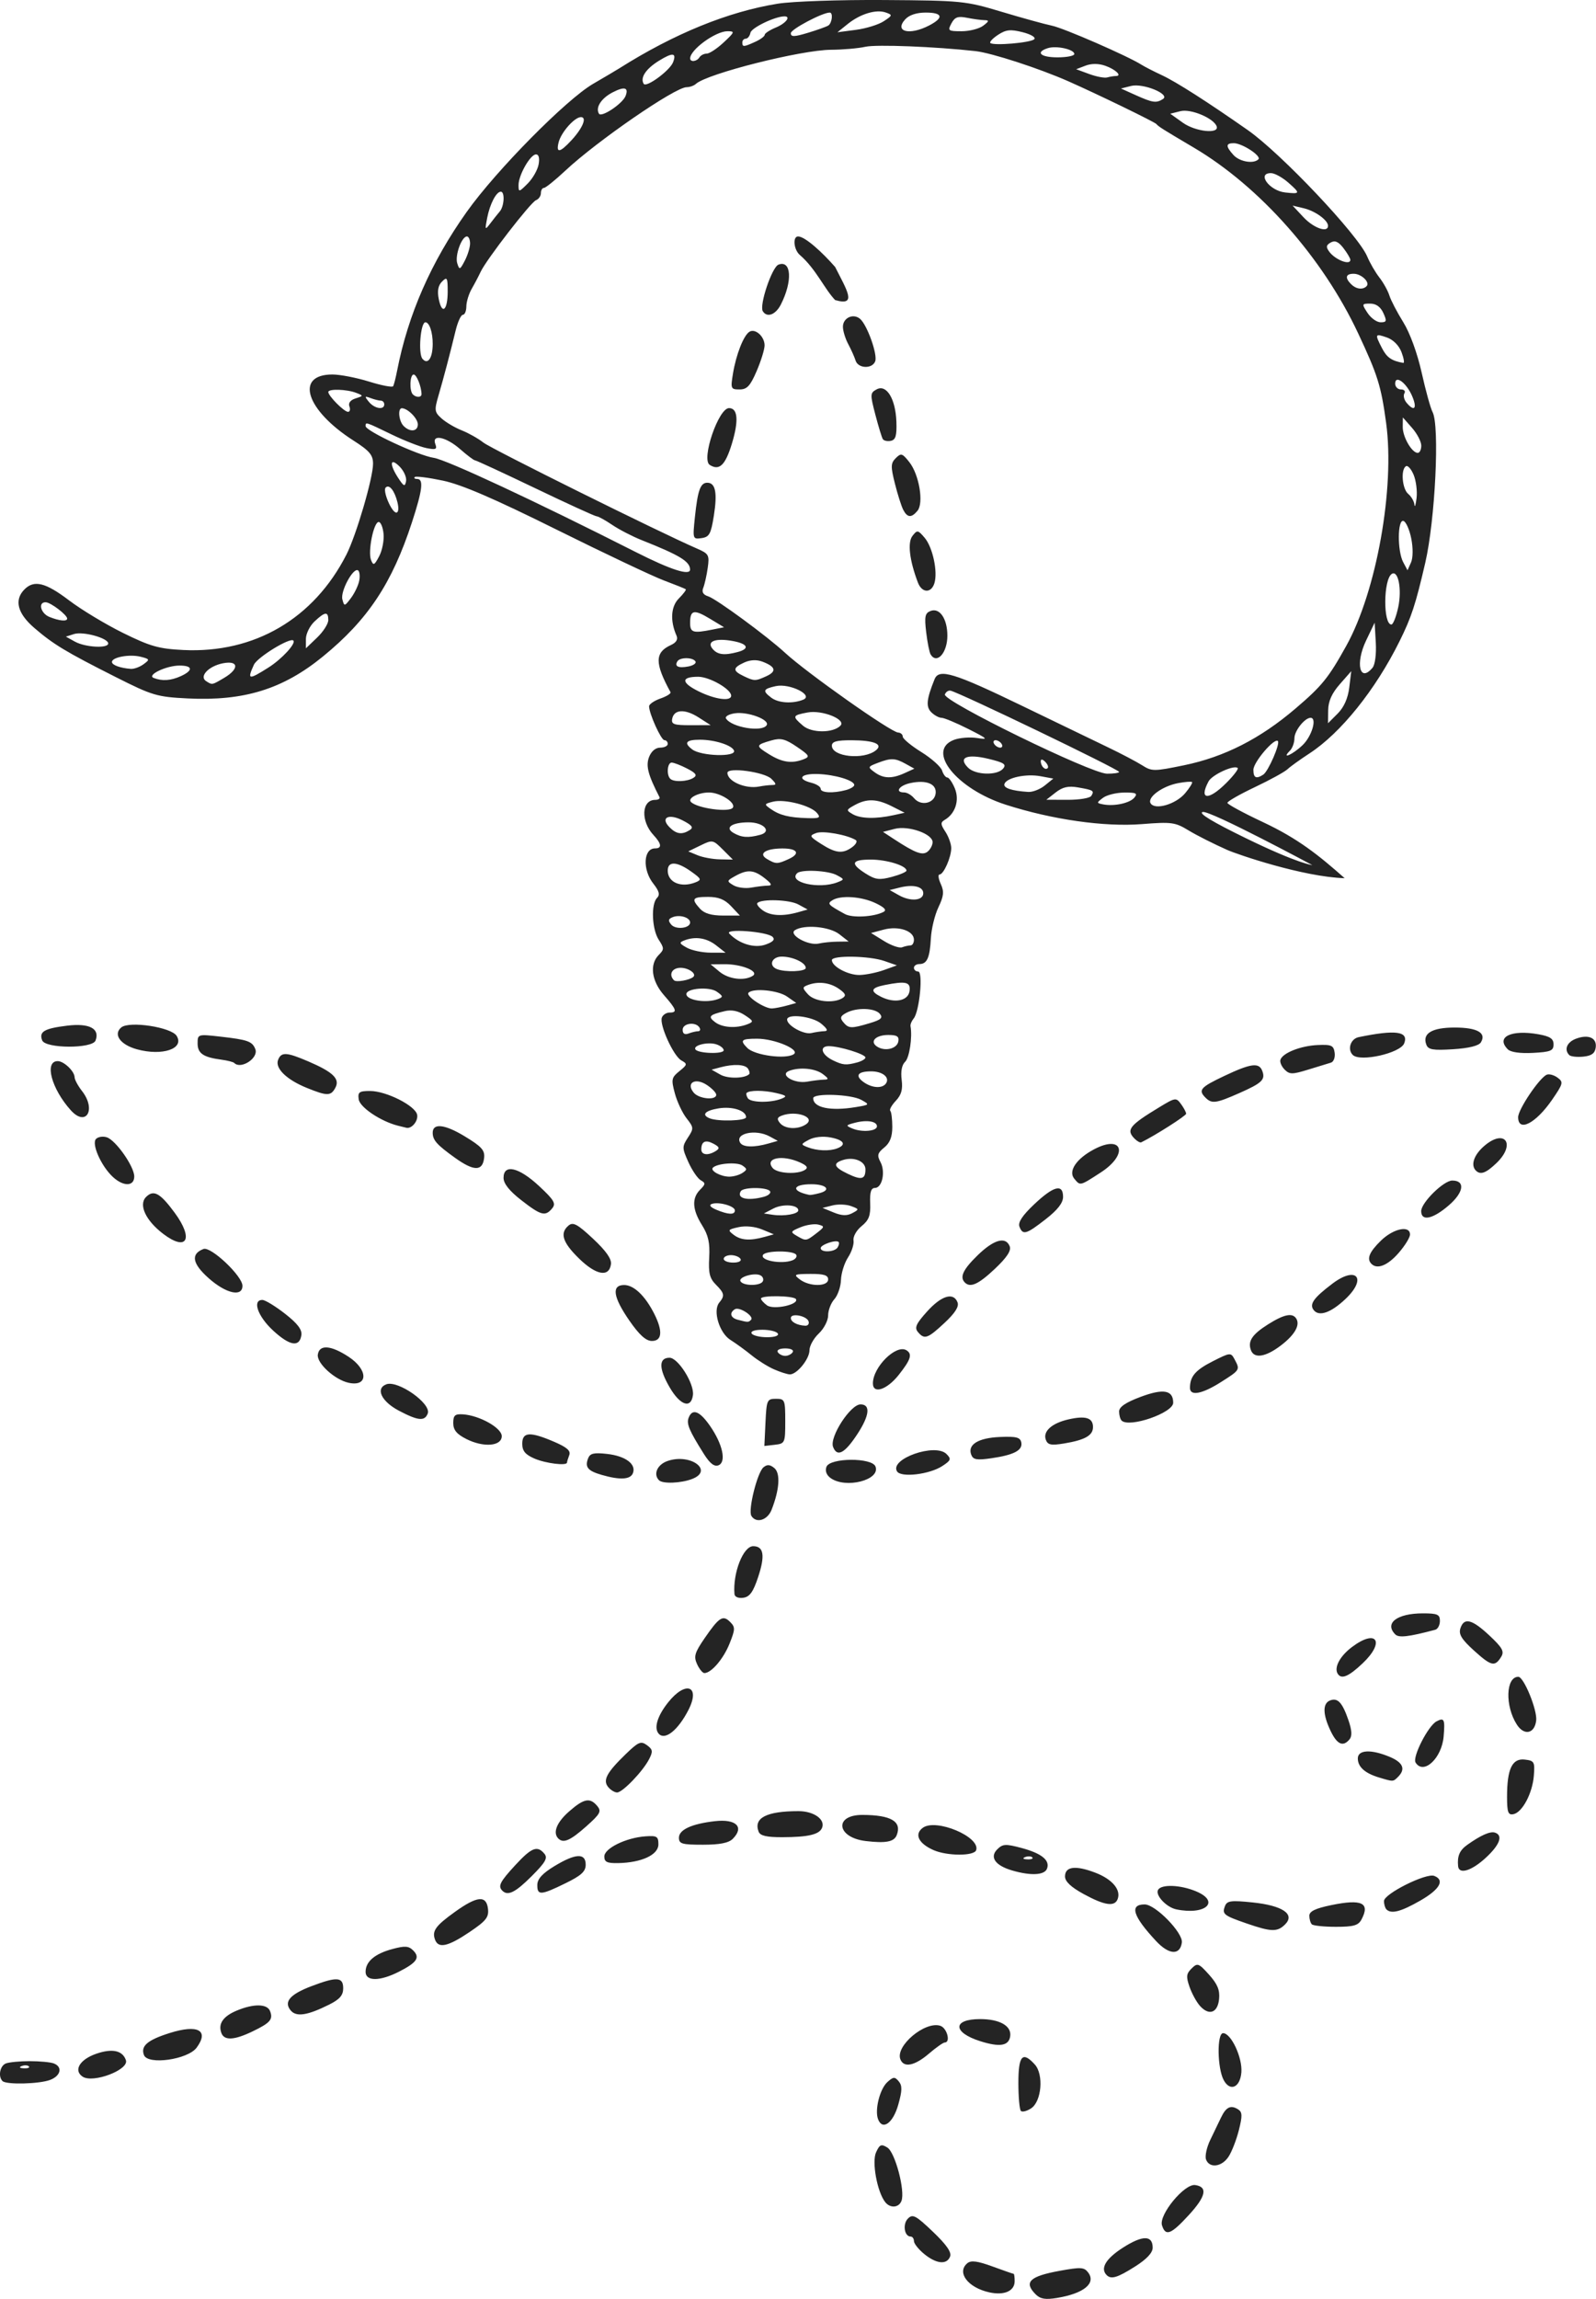 <?xml version="1.0" encoding="UTF-8"?>
<svg width="120.75mm" height="173.87mm" version="1.1" viewBox="0 0 427.85 616.07" xmlns="http://www.w3.org/2000/svg">
<g transform="translate(-220.25 -224.36)">
<path d="m497.89 839.22c-3.251-3.251-1.659-4.826 6.364-6.293 5.769-1.055 6.639-1.002 7.733 0.473 2.131 2.873-1.225 5.596-8.347 6.775-3.141 0.52-4.501 0.294-5.75-0.955zm-12.427-0.535c-5.751-1.263-8.838-5.362-5.884-7.814 0.983-0.815 2.725-0.588 6.736 0.878 2.976 1.088 5.529 1.978 5.675 1.978 0.145 0 0.264 0.884 0.264 1.965 0 2.643-2.788 3.872-6.791 2.994zm31.458-4.625c-1.786-1.786-0.243-4.397 4.336-7.335 5.29-3.395 7.997-3.397 7.997-8e-3 0 1.357-1.593 3.063-4.696 5.031-4.752 3.014-6.428 3.521-7.638 2.311zm-48.917-5.657c-1.512-1.238-2.75-2.797-2.75-3.464 0-0.667-0.402-1.212-0.893-1.212-1.686 0-2.185-3.351-0.717-4.819 1.284-1.284 2.103-0.853 6.7 3.532 3.647 3.479 5.045 5.495 4.605 6.641-0.872 2.273-3.674 2-6.944-0.678zm63.75-7.676c-0.897-2.825 6.016-11.213 8.9-10.799 3.434 0.493 2.892 3.032-1.718 8.049-4.792 5.215-6.226 5.764-7.182 2.75zm-74.222-6.25c-2.141-2.766-3.6-10.748-2.433-13.309 0.97-2.129 1.396-2.308 3.043-1.28 2.082 1.3 4.801 11.603 3.77 14.288-0.716 1.866-3.044 2.026-4.38 0.3zm86.034-11.381c-0.344-0.897 0.161-3.259 1.122-5.25 0.961-1.991 2.269-4.708 2.907-6.039 1.344-2.806 2.599-3.402 4.554-2.166 1.15 0.727 1.187 1.705 0.212 5.577-0.65 2.582-1.892 5.778-2.759 7.102-1.807 2.758-5.112 3.183-6.036 0.777zm-87.924-10.803c-0.949-2.474 0.463-8.12 2.489-9.954 1.606-1.454 1.99-1.478 3.055-0.195 0.96 1.157 0.931 2.483-0.138 6.268-1.392 4.929-4.224 6.963-5.406 3.882zm38.286-2.226c-0.37-0.37-0.673-3.748-0.673-7.507 0-7.349 1.104-8.585 4.407-4.936 2.425 2.679 1.821 9.892-0.984 11.744-1.142 0.754-2.38 1.068-2.75 0.698zm54.362-8.273c-1.721-3.216-1.836-12.567-0.155-12.567 2.15 0 5.212 6.56 4.898 10.492-0.327 4.086-3.034 5.27-4.743 2.075zm-327.37 0.266c-1.236-1.236-0.679-4.115 0.915-4.726 0.87-0.334 3.758-0.607 6.418-0.607s5.548 0.273 6.418 0.607c2.418 0.928 1.884 3.328-0.983 4.418-2.908 1.106-11.757 1.319-12.768 0.309zm7.062-3.938c-0.332-0.332-1.195-0.368-1.917-0.079-0.798 0.319-0.561 0.556 0.604 0.604 1.054 0.043 1.645-0.193 1.312-0.525zm14.422 2.761c-2.524-1.679-0.793-4.601 3.636-6.136 4.309-1.493 7.091-0.887 7.965 1.736 0.856 2.569-8.83 6.243-11.601 4.4zm219.21-4.665c-1.372-3.574 6.606-10.273 10.691-8.976 1.816 0.576 2.861 4.481 1.2 4.487-0.412 1e-3 -2.325 1.35-4.25 2.998-3.826 3.274-6.739 3.843-7.641 1.492zm-202.77-1.119c-0.935-2.436 0.941-4.04 6.929-5.923 7.532-2.369 10.586-0.71 7.205 3.913-2.35 3.214-13.085 4.74-14.133 2.009zm224.2-3.719c-7.451-2.354-7.478-5.927-0.044-5.927 5.249 0 8.457 1.826 8.063 4.59-0.369 2.591-2.777 2.993-8.019 1.337zm-203.43-2.155c-0.954-2.485 0.417-4.51 4.092-6.045 4.554-1.903 8.181-1.848 8.942 0.135 0.854 2.226 0.073 3.136-4.648 5.417-4.918 2.376-7.604 2.534-8.387 0.493zm18.561-6.093c-1.919-2.312-0.202-4.311 5.597-6.513 6.796-2.581 8.481-2.465 8.481 0.586 0 1.865-0.93 2.946-3.75 4.358-5.831 2.921-8.828 3.376-10.328 1.569zm243.78-1.184c-0.922-1.019-2.189-3.324-2.816-5.123-0.959-2.75-0.872-3.536 0.548-4.935 1.577-1.554 1.885-1.444 4.685 1.666 2.249 2.499 2.921 4.119 2.69 6.492-0.362 3.727-2.675 4.587-5.106 1.9zm-223.7-9.151c0-2.752 2.462-4.849 7.184-6.121 3.346-0.901 4.364-0.832 5.573 0.378 1.906 1.906 1.023 3.233-3.785 5.686-5.12 2.612-8.972 2.636-8.972 0.057zm211.92-8.25c-6.239-6.688-7.218-9.822-3.066-9.822 2.899 0 10.338 7.633 9.968 10.228-0.494 3.467-3.451 3.293-6.902-0.406zm-193.28-0.322c-0.906-2.361 0.076-3.748 5.307-7.5 5.971-4.282 8.438-4.51 8.865-0.817 0.262 2.265-0.515 3.239-4.987 6.25-5.719 3.851-8.279 4.428-9.185 2.067zm217.59-4.386c-6.228-2.151-6.676-2.511-5.841-4.686 0.544-1.417 1.615-1.557 7.373-0.963 8.046 0.83 11.484 3.146 8.741 5.888-2.07 2.07-3.698 2.033-10.274-0.239zm17.436 0.219c-0.367-0.367-0.667-1.402-0.667-2.3 0-1.188 1.603-1.964 5.88-2.848 8.213-1.696 10.485-0.606 8.084 3.88-0.841 1.571-2.124 1.934-6.833 1.934-3.189 0-6.098-0.3-6.465-0.667zm-36.312-4.003c-2.698-0.556-5.765-3.857-4.893-5.267 0.94-1.52 6.008-1.312 10.148 0.418 6.605 2.76 2.591 6.464-5.255 4.849zm56.312 3e-3c-0.367-0.367-0.661-1.379-0.654-2.25 0.016-1.933 11.288-7.566 13.466-6.729 2.905 1.115 1.491 3.623-3.73 6.617-5.196 2.98-7.791 3.655-9.083 2.363zm-81.167-4.11c-3.4-1.857-5-3.365-5-4.713 0-2.695 2.807-3.046 8.12-1.017 4.532 1.731 6.947 4.588 5.988 7.085-0.808 2.105-3.508 1.703-9.108-1.355zm-155.83-0.889c-1.243-1.243-0.674-2.37 3.461-6.856 4.377-4.748 5.906-5.347 7.805-3.059 0.949 1.144 0.29 2.306-3.404 6-4.374 4.374-6.396 5.381-7.862 3.915zm9.365-1.583c0.022-1.581 1.379-3.068 4.562-5 5.698-3.459 8.407-3.592 8.407-0.412 0 1.837-1.164 2.908-5.437 5-6.623 3.243-7.572 3.295-7.531 0.412zm127.34-3.836c-4.561-1.322-6.157-3.561-4.045-5.673 1.457-1.457 2.237-1.505 6.414-0.396 5.47 1.452 7.79 3.321 6.924 5.578-0.669 1.744-4.308 1.937-9.292 0.491zm5.353-3.518c-0.332-0.332-1.195-0.368-1.917-0.079-0.798 0.319-0.561 0.556 0.604 0.604 1.054 0.043 1.645-0.193 1.312-0.525zm114.15 2.354c-0.258-2.726 0.402-4.261 2.462-5.722 3.659-2.596 6.157-3.694 7.433-3.269 2.226 0.742 1.275 3.296-2.526 6.787-3.796 3.487-7.152 4.49-7.369 2.204zm-228.88-2.598c0-2.185 5.782-5.023 11-5.399 3.102-0.224 3.5 0.022 3.5 2.158 0 2.791-4.492 4.886-10.75 5.013-3.008 0.061-3.75-0.29-3.75-1.772zm88.211-1.728c-4-1.778-5.171-4.25-2.825-5.965 3.532-2.583 15.47 2.428 14.299 6.001-0.529 1.613-7.814 1.591-11.474-0.035zm-68.211-3.303c0-2.15 3.434-3.726 9.658-4.434 5.699-0.648 7.936 1.576 4.771 4.741-1.103 1.103-3.489 1.571-8 1.571-5.623 0-6.429-0.235-6.429-1.879zm50.102 0.896c-7.845-0.923-8.615-7.029-0.883-7.004 7.639 0.024 10.577 1.749 9.181 5.388-0.7 1.825-2.893 2.252-8.298 1.616zm-82.435-0.684c-1.544-1.544-0.441-4.324 2.868-7.23 3.993-3.506 5.623-3.823 7.574-1.473 1.183 1.426 0.805 2.118-3.006 5.5-4.252 3.773-6.079 4.56-7.436 3.202zm53.695-1.833c-1.411-3.678 2.13-5.5 10.692-5.5 4.071 0 7.196 2.186 6.335 4.43-0.701 1.826-3.68 2.539-10.67 2.556-4.226 0.01-5.936-0.39-6.357-1.486zm200.64-9.362c0-7.46 1.376-10.343 4.75-9.955 2.551 0.294 2.727 0.605 2.434 4.316-0.373 4.729-3.102 9.861-5.489 10.32-1.412 0.272-1.696-0.511-1.696-4.682zm-240.95-2.575c-1.521-1.832-0.441-3.873 4.667-8.821 3.427-3.32 4.091-3.602 5.706-2.421 1.569 1.147 1.651 1.679 0.581 3.757-1.684 3.271-7.119 8.921-8.58 8.921-0.65 0-1.718-0.646-2.373-1.436zm206.63-2.58c-3.787-1.137-5.686-2.842-5.686-5.106 0-2.329 3.555-2.508 8.532-0.429 3.589 1.499 4.342 3.277 2.268 5.351-1.346 1.346-1.251 1.343-5.114 0.183zm9.797-4.011c-0.905-1.464 3.345-9.81 5.614-11.025 2.06-1.102 2.307-0.578 1.909 4.052-0.503 5.852-5.407 10.397-7.524 6.973zm-22.798-8.507c-2.107-4.419-2.15-7.351-0.118-8.13 2.046-0.785 3.283 0.546 4.918 5.289 0.928 2.694 1.021 4.256 0.303 5.125-1.749 2.117-3.344 1.403-5.103-2.284zm-180.02 0.867c-1.456-1.456-0.516-4.735 2.417-8.439 4.759-6.008 8.814-4.465 5.435 2.069-2.743 5.304-6.153 8.07-7.853 6.37zm229.97-2.522c-3.216-4.991-2.974-12.811 0.396-12.811 1.468 0 5.109 8.903 4.787 11.702-0.41 3.557-3.218 4.158-5.183 1.109zm-48.03-13.638c-1.035-1.674 0.613-4.74 3.856-7.173 6.614-4.963 8.929-1.392 2.839 4.38-3.771 3.574-5.712 4.384-6.694 2.794zm-171.74-2.575c-0.934-2.051-0.637-3.066 2.034-6.949 3.886-5.648 4.893-6.288 6.838-4.343 1.39 1.39 1.374 1.964-0.165 5.811-1.63 4.074-4.889 7.883-6.744 7.883-0.478 0-1.361-1.081-1.963-2.402zm208.31-3.6c-3.329-3.009-4.181-4.386-3.683-5.956 0.961-3.027 3.098-2.505 7.802 1.908 3.471 3.256 4.023 4.256 3.14 5.691-1.69 2.745-2.643 2.53-7.259-1.642zm-21.121-4.35c-3.009-3.009 0.443-5.648 7.386-5.648 3.923 0 4.566 0.286 4.566 2.031 0 1.117-0.562 2.181-1.25 2.364-7.111 1.892-9.753 2.201-10.702 1.253zm-177.16-10.829c-0.472-5.632 2.341-12.82 5.017-12.82 2.84 0 3.241 2.507 1.325 8.283-1.326 3.997-2.257 5.292-3.981 5.537-1.322 0.188-2.296-0.225-2.361-1zm4.538-20.937c-0.94-1.521 1.575-11.639 3.235-13.018 0.99-0.822 1.746-0.77 2.914 0.198 1.678 1.393 1.389 5.772-0.738 11.187-1.103 2.805-4.123 3.717-5.411 1.633zm-24.761-9.549c-1.619-1.619-0.479-4.203 2.277-5.164 6.133-2.138 12.523 2.562 6.564 4.828-3.006 1.143-7.85 1.327-8.841 0.336zm45.97-0.61c-1.094-0.8-1.499-1.92-1.084-3 0.941-2.451 12.205-2.519 13.141-0.079 1.393 3.631-8.017 6.033-12.057 3.079zm-61.337-0.83c-3.734-1.08-4.553-2.07-3.652-4.417 0.524-1.366 1.536-1.604 5.106-1.202 4.927 0.555 7.844 2.726 6.915 5.147-0.666 1.735-3.457 1.892-8.369 0.472zm79.172-0.941c-2.069-3.348 10.237-7.674 13.252-4.658 1.343 1.343 1.221 1.695-1.123 3.231-3.437 2.252-11.065 3.15-12.13 1.428zm-51.819-4.733c-3.939-6.272-4.668-8.014-4.041-9.648 0.985-2.567 2.951-1.812 5.733 2.202 3.411 4.922 4.431 9.714 2.246 10.552-1.119 0.429-2.307-0.507-3.939-3.106zm-45.402 1.288c-2.447-1.063-3.25-2.042-3.25-3.961 0-3.18 2.057-3.31 8.521-0.539 3.459 1.483 4.528 2.421 4.083 3.582-0.332 0.865-0.604 1.761-0.604 1.991 0 0.945-5.723 0.243-8.75-1.073zm117.11-1.024c-1.036-2.7 1.861-4.497 7.658-4.749 4.388-0.191 5.479 0.083 5.76 1.447 0.435 2.111-1.941 3.368-8.031 4.252-3.903 0.566-4.87 0.396-5.387-0.95zm-37.037-2.096c-1.009-2.63 4.657-11.389 7.367-11.389 2.729 0 2.416 2.965-0.838 7.935-3.407 5.204-5.444 6.282-6.529 3.454zm-98.319-2.115c-2.594-1.314-3.5-2.42-3.5-4.273 0-2.066 0.45-2.471 2.589-2.334 4.441 0.285 10.411 3.635 10.411 5.842 0 2.711-4.883 3.104-9.5 0.765zm80.2-4.452c0.284-5.996 0.428-6.321 2.8-6.321 2.389 0 2.5 0.267 2.5 6 0 5.828-0.08 6.009-2.8 6.321l-2.8 0.321zm75.165 4.689c-0.872-2.272 1.586-4.484 6.115-5.506 4.558-1.028 6.519-0.406 6.519 2.067 0 2.257-2.135 3.47-7.748 4.4-3.462 0.574-4.366 0.396-4.887-0.961zm20.301-5.177c-0.367-0.367-0.667-1.459-0.667-2.428 0-1.228 1.742-2.414 5.75-3.916 6.134-2.299 8.75-1.828 8.75 1.573 0 2.721-11.81 6.795-13.833 4.772zm-193.76-2.658c-4.657-2.457-6.313-5.922-3.37-7.051 3.103-1.191 12.142 5.164 11.123 7.82-0.818 2.132-2.586 1.956-7.753-0.769zm72.651-6.166c-2.996-5.112-3.023-8.009-0.076-8.009 2.295 0 6.66 6.952 6.272 9.99-0.478 3.745-3.385 2.816-6.196-1.98zm139.44 0.072c0-3.079 1.45-4.776 6.09-7.127 4.72-2.392 4.866-2.405 5.875-0.519 1.497 2.797 1.479 2.827-3.661 6.087-5.069 3.215-8.304 3.822-8.304 1.56zm-85-1.214c0-4.397 6.251-10.567 8.991-8.874 1.647 1.018 1.183 2.498-2.075 6.612-3.158 3.987-6.916 5.216-6.916 2.262zm-140.5-0.149c-3.738-0.791-8.637-5.253-8.304-7.564 0.396-2.753 3.49-2.535 8.247 0.582 5.263 3.448 5.301 8.091 0.057 6.982zm114-3.608c-1.65-0.721-4.35-2.41-6-3.754s-4.216-3.208-5.703-4.143c-2.975-1.87-4.767-7.84-2.995-9.976 1.531-1.845 1.404-2.533-0.888-4.826-1.676-1.676-2.03-3.103-1.798-7.25 0.22-3.939-0.233-5.993-1.909-8.663-2.632-4.191-2.801-7.262-0.525-9.538 1.476-1.476 1.497-1.783 0.173-2.524-0.829-0.464-2.322-2.65-3.317-4.857-1.703-3.777-1.711-4.165-0.128-6.582 1.599-2.44 1.581-2.697-0.36-5.164-1.123-1.428-2.537-4.433-3.142-6.679-1.009-3.748-0.909-4.236 1.216-5.957 2.164-1.752 2.198-1.94 0.521-2.878-2.128-1.191-5.943-9.6-5.215-11.496 0.28-0.729 1.197-1.325 2.04-1.325 2.177 0 1.93-0.782-1.469-4.653-3.358-3.825-3.935-8.269-1.402-10.802 1.464-1.464 1.464-1.802 0-4.036-1.844-2.814-2.126-9.58-0.469-11.238 0.838-0.838 0.581-1.825-1-3.835-2.951-3.752-2.663-9.437 0.478-9.437 1.898 0 1.749-1.241-0.43-3.579-3.482-3.738-3.208-9.421 0.456-9.421 0.844 0 1.36-0.338 1.148-0.75-3.062-5.949-3.691-8.355-2.799-10.702 0.598-1.573 1.744-2.548 2.993-2.548 1.114 0 2.025-0.45 2.025-1s-0.401-1-0.891-1c-0.888 0-4.109-7.111-4.109-9.072 0-0.567 1.37-1.51 3.045-2.093 1.675-0.584 2.889-1.348 2.697-1.698-4.26-7.786-4.237-10.654 0.103-12.629 1.43-0.651 1.952-1.512 1.516-2.5-1.767-3.998-1.527-7.841 0.624-9.992 1.2-1.2 2.031-2.308 1.848-2.462-0.183-0.155-2.808-1.209-5.833-2.344s-16.024-7.29-28.887-13.678c-16.741-8.315-25.379-12.034-30.399-13.09-3.857-0.811-7.245-1.242-7.53-0.957-0.285 0.285 7e-3 0.518 0.649 0.518 1.777 0 1.417 2.978-1.404 11.621-5.349 16.385-11.83 26.14-23.916 35.994-10.698 8.723-21.132 11.947-36.231 11.196-8.218-0.409-9.456-0.777-19.282-5.737-13.403-6.765-16.699-8.754-21.825-13.17-4.524-3.897-5.433-7.503-2.603-10.333 2.582-2.582 5.637-1.823 11.948 2.968 3.289 2.497 9.805 6.427 14.48 8.733 7.286 3.594 9.596 4.246 16.174 4.563 19.024 0.916 34.922-8.382 43.679-25.548 2.638-5.17 7.147-20.545 7.147-24.369 0-2.354-0.926-3.45-5.25-6.218-12.767-8.172-15.803-17.701-5.639-17.701 2.041 0 6.453 0.853 9.805 1.897s6.264 1.606 6.471 1.25 0.685-2.222 1.06-4.147c2.942-15.079 9.093-29.11 18.671-42.587 7.895-11.109 26.669-30.12 33.883-34.31 3.024-1.756 6.173-3.62 6.998-4.141 14.726-9.302 29.14-15.181 42.5-17.334 3.891-0.627 16.55-1.063 28.5-0.982 20.799 0.141 21.826 0.244 31.5 3.15 5.5 1.652 11.575 3.329 13.5 3.726 3.174 0.654 20.354 8.145 24 10.464 0.825 0.525 3.3 1.793 5.5 2.819 3.819 1.781 12.184 7.127 23 14.7 8.961 6.275 29.61 28.122 32.012 33.87 0.718 1.719 2.185 4.251 3.26 5.626 1.074 1.375 2.283 3.551 2.685 4.836 0.403 1.285 2.078 4.501 3.723 7.147 1.788 2.876 3.773 8.321 4.935 13.535 1.069 4.798 2.381 9.539 2.914 10.537 1.943 3.631 0.718 28.877-1.963 40.445-2.587 11.165-3.703 14.564-6.894 21-6.457 13.024-15.76 24.596-24.173 30.069-2.475 1.61-5.112 3.508-5.86 4.218-0.748 0.71-4.686 2.869-8.75 4.797s-7.375 3.824-7.357 4.211c0.018 0.387 4.309 2.711 9.535 5.163 9.374 4.398 14.868 8.801 21.904 15.026-11.108-0.336-28.691-6.336-31.472-7.57-3.575-1.581-8.247-3.939-10.382-5.24-3.583-2.184-4.545-2.314-12.511-1.683-10.032 0.794-23.982-1.191-36.449-5.187-13.252-4.248-21.474-14.523-13.919-17.395 1.507-0.573 4.319-0.791 6.25-0.485 3.103 0.492 2.821 0.209-2.419-2.434-3.261-1.645-6.491-2.991-7.179-2.991-0.687 0-1.925-0.676-2.751-1.501-1.474-1.474-1.267-3.5 0.902-8.856 1.179-2.911 5.185-1.69 23.456 7.151 9.075 4.391 19.425 9.388 23 11.104s7.72 3.896 9.211 4.844c2.568 1.633 3.16 1.631 11.197-0.023 10.804-2.224 20.38-7.093 29.861-15.183 7.127-6.081 8.856-8.215 13.643-16.837 8.092-14.575 13.047-42.281 10.677-59.7-1.355-9.957-2.249-12.823-7.487-24-9.514-20.303-26.38-39.355-44.102-49.819-8.325-4.916-9.457-5.629-10-6.3-0.446-0.552-15.695-7.958-23.5-11.413-7.902-3.498-20.656-7.646-25-8.132-10.757-1.201-26.544-1.825-29.5-1.166-1.925 0.429-6.059 0.791-9.187 0.805-8.018 0.034-33.295 6.41-36.263 9.148-0.522 0.482-1.647 0.878-2.5 0.88-3.075 8e-3 -24.008 14.416-32.493 22.365-2.719 2.547-5.306 4.631-5.75 4.631s-0.807 0.627-0.807 1.393c0 0.766-0.59 1.619-1.31 1.896-1.43 0.549-13.359 15.979-14.852 19.211-0.508 1.1-1.573 3.125-2.366 4.5-0.793 1.375-1.449 3.513-1.457 4.75-8e-3 1.238-0.428 2.25-0.934 2.25-0.505 0-1.382 1.913-1.947 4.25-1.5 6.198-3.205 12.664-4.606 17.465-1.129 3.868-1.057 4.369 0.871 6.088 1.156 1.03 3.582 2.458 5.392 3.173 1.81 0.715 4.421 2.189 5.801 3.275 2.14 1.683 47.231 24.051 57.281 28.414 3.135 1.361 3.336 1.725 2.849 5.15-0.288 2.027-0.826 4.432-1.195 5.345-0.463 1.145-0.045 1.858 1.344 2.299 2.179 0.692 15.792 10.691 20.562 15.104 5.792 5.358 28.403 21.308 30.317 21.386 0.688 0.028 1.25 0.52 1.25 1.092 0 0.573 2.239 2.433 4.975 4.134 2.736 1.701 5.242 3.932 5.567 4.959 0.326 1.026 0.957 1.866 1.403 1.866s1.354 1.309 2.016 2.909c1.304 3.149 0.161 6.756-2.669 8.424-1.207 0.711-1.186 1.183 0.146 3.215 0.858 1.31 1.56 3.276 1.56 4.37 0 2.478-2.041 7.082-3.139 7.082-0.45 0-0.3 1.137 0.333 2.526 0.934 2.049 0.815 3.23-0.626 6.25-0.978 2.048-1.89 5.798-2.027 8.334-0.284 5.234-1.028 6.889-3.099 6.889-0.793 0-1.441 0.45-1.441 1s0.512 1 1.138 1c1.377 0 0.353 10.703-1.203 12.579-0.553 0.666-0.936 1.595-0.851 2.066 0.537 2.993-0.298 8.477-1.456 9.558-0.863 0.806-1.203 2.584-0.916 4.789 0.336 2.586-0.075 4.07-1.567 5.651-1.113 1.179-1.781 2.386-1.484 2.683s0.54 2.239 0.54 4.316c0 2.662-0.637 4.292-2.158 5.524-1.811 1.466-1.974 2.091-1.015 3.883 1.396 2.609 0.463 6.95-1.493 6.95-1.032 0-1.383 1.139-1.264 4.115 0.131 3.283-0.335 4.519-2.303 6.114-1.371 1.111-2.332 2.816-2.162 3.837 0.168 1.01-0.495 3.058-1.473 4.551-0.978 1.492-1.83 4.211-1.893 6.041-0.064 1.83-0.863 4.154-1.777 5.164-0.914 1.01-1.661 2.959-1.661 4.333s-1.125 3.554-2.5 4.846-2.5 3.31-2.5 4.486c0 2.372-3.401 6.536-5.289 6.475-0.666-0.021-2.561-0.629-4.211-1.35zm5-4.611c0.352-0.569-0.509-1-2-1s-2.352 0.431-2 1c0.34 0.55 1.24 1 2 1s1.66-0.45 2-1zm-4-5c-0.34-0.55-2.193-1-4.118-1-2.079 0-3.249 0.406-2.882 1 0.34 0.55 2.193 1 4.118 1 2.079 0 3.249-0.406 2.882-1zm8.255-3.25c-0.494-1.501-4.755-2.31-4.755-0.903 0 1.052 1.65 1.945 3.833 2.074 0.733 0.043 1.148-0.484 0.922-1.171zm-15.428-0.41c0.932-0.932-3.117-3.588-4.329-2.839-1.544 0.954-1.183 2.304 0.752 2.81 2.771 0.724 2.881 0.725 3.577 0.029zm12.037-5.56c-0.575-0.93-9.364-1.062-9.364-0.14 0 0.352 0.724 1.169 1.609 1.817 1.757 1.285 8.662-0.208 7.754-1.677zm-8.906-4.71c0.316-0.512 0.092-1.229-0.498-1.594-1.522-0.941-6.164 0.385-5.441 1.554 0.765 1.238 5.18 1.268 5.939 0.04zm17.543-0.569c0-1.127-1.18-1.492-4.75-1.468-4.394 0.029-4.604 0.142-2.809 1.5 2.593 1.961 7.559 1.94 7.559-0.032zm-23.5-5.5c-0.34-0.55-1.492-1-2.559-1s-1.941 0.45-1.941 1 1.152 1 2.559 1c1.451 0 2.292-0.433 1.941-1zm13.912 0.395c0.867-0.333 1.327-1.008 1.023-1.5-0.73-1.181-8.155-1.157-8.889 0.029-0.925 1.496 4.941 2.593 7.866 1.471zm12.129-3.462c0.363-0.587 0.482-1.244 0.265-1.46-0.687-0.687-4.806 0.722-4.806 1.643 0 1.251 3.748 1.1 4.541-0.183zm-19.572-2.821 2.469-0.688-3.153-1.306c-1.885-0.781-4.412-1.03-6.283-0.619-2.902 0.637-2.998 0.787-1.316 2.062 1.953 1.48 4.37 1.641 8.283 0.551zm13.908-0.985c2.197-1.689 2.235-1.865 0.5-2.311-1.032-0.266-3.184 0.056-4.782 0.714-2.709 1.116-2.776 1.271-1 2.303 2.477 1.438 2.499 1.435 5.282-0.705zm-4.877-6.128c0-1.502-4.13-1.814-6.658-0.502l-2.57 1.333 2.364 0.353c3.053 0.457 6.864-0.201 6.864-1.184zm14.13-1.147c-1.263-0.467-3.496-0.547-4.963-0.177l-2.667 0.672 2.999 1.228c2.152 0.881 3.554 0.931 4.963 0.177 1.902-1.018 1.892-1.078-0.332-1.9zm-31.13 1.167c0-1.183-4.396-2.408-6.207-1.731-0.804 0.301-0.347 0.881 1.207 1.534 3.229 1.357 5 1.427 5 0.197zm7.739-3.646c1.231-0.33 1.992-0.999 1.691-1.486-0.704-1.138-7.143-1.159-7.843-0.026-1.204 1.947 1.786 2.682 6.153 1.512zm15-1c3.193-0.856 1.762-2.373-2.239-2.373-5.173 0-5.495 1.848-0.5 2.87 0.275 0.056 1.507-0.168 2.739-0.498zm12.261-6.364c0-2.153-3.072-3.438-6-2.508-2.83 0.898-2.491 1.901 1.25 3.698 3.683 1.769 4.75 1.502 4.75-1.19zm-33 0.976c1.333-0.875 1.333-1.099 0-2.012-1.422-0.974-6.731-0.576-7.898 0.592-0.81 0.81 2.106 2.405 4.398 2.405 1.1 0 2.675-0.443 3.5-0.985zm16.778-0.827c0.925-0.587 0.567-1.135-1.297-1.985-4.782-2.179-9.585-1.209-7.35 1.485 1.222 1.473 6.622 1.785 8.647 0.5zm-23.893-5.066c1.116-0.706 0.995-1.086-0.619-1.95-2.145-1.148-3.267-0.625-3.267 1.524 0 1.519 1.84 1.72 3.885 0.425zm32.533-0.699c2.59-0.994 1.809-2.26-1.813-2.939-2.02-0.379-4.34-0.131-5.728 0.612-2.245 1.202-2.259 1.278-0.355 2.021 2.478 0.968 5.832 1.098 7.896 0.306zm-18.418-1.304 2.5-0.712-2.184-1.189c-3.757-2.045-9.442-0.82-7.885 1.7 0.755 1.222 3.705 1.301 7.569 0.201zm29.084-4.589c0.03-1.371-2.698-1.82-5.913-0.974-2.48 0.653-2.528 0.763-0.671 1.54 2.566 1.074 6.556 0.731 6.584-0.566zm-19.084-0.515c2.875-1.888-2.525-3.872-6.444-2.368-1.244 0.477-1.348 0.929-0.459 2 1.332 1.605 4.741 1.787 6.903 0.368zm-16-1.95c0-1.777-3.684-2.961-7.359-2.364-3.672 0.596-4.695 1.737-2.391 2.667 2.266 0.914 9.75 0.682 9.75-0.303zm29.37-2.697c3.811-0.63 3.834-0.66 1.5-1.954-2.728-1.513-12.87-1.855-12.87-0.435 0 2.54 4.602 3.506 11.37 2.388zm-19.917-2.243c1.654-0.647 1.424-0.886-1.5-1.56-3.254-0.75-7.024-0.752-7.803-5e-3 -0.193 0.185-0.053 0.816 0.309 1.402 0.749 1.212 6.066 1.307 8.994 0.162zm-17.453-1.072c0-0.537-1.148-1.729-2.551-2.649-3.108-2.036-5.644-0.52-3.484 2.083 1.405 1.693 6.035 2.127 6.035 0.565zm45.554-3.11c0.983-1.591-1.016-3.163-4.021-3.163-3.579 0-4.415 1.132-2.091 2.832 2.308 1.688 5.176 1.843 6.111 0.331zm-16.679-0.945c1.363-0.027 1.312-0.269-0.316-1.5-2.015-1.524-6.216-1.921-9.007-0.85-2.729 1.047 1.373 3.508 4.823 2.894 1.581-0.282 3.606-0.526 4.5-0.544zm-20.027-1.483c0.194-0.194 0.056-0.832-0.307-1.419-0.737-1.193-3.836-1.362-7.414-0.404l-2.373 0.635 2.373 1.339c2.009 1.134 6.524 1.045 7.721-0.152zm28.902-3.115c1.238-0.332 2.25-0.929 2.25-1.328 0-0.891-6.954-3.042-9.835-3.042-2.634 0-1.939 2.316 1.143 3.805 2.635 1.273 3.51 1.35 6.442 0.564zm-16.995-2.197c1.901-1.207-5.056-4.172-9.789-4.172-4.278 0-4.704 0.405-2.619 2.49 1.966 1.966 10.202 3.083 12.408 1.682zm-18.755-1.074c0-0.53-0.9-1.25-2-1.599-2.255-0.716-6.265 0.263-5.585 1.363 0.686 1.111 7.585 1.325 7.585 0.236zm46.813-2.349c0.258-1.353-0.35-1.75-2.681-1.75-3.395 0-5.098 1.764-3.01 3.118 2.104 1.365 5.318 0.593 5.691-1.367zm-53.672-2.75c0.537 0 0.699-0.45 0.359-1-1.007-1.63-4.5-1.159-4.5 0.607 0 1.054 0.544 1.398 1.582 1 0.87-0.334 2.022-0.607 2.559-0.607zm33.859-0.02c1.061-0.033 0.809-0.623-0.861-2.014-2.358-1.964-9.139-2.772-9.139-1.089 0 1.599 4.466 4.08 6.5 3.611 1.1-0.254 2.675-0.482 3.5-0.508zm-20.629-1.856c1.718-0.675 1.657-0.875-0.746-2.45-1.749-1.146-3.53-1.496-5.371-1.056-4.148 0.991-4.543 1.446-2.564 2.946 1.962 1.488 5.706 1.729 8.681 0.56zm32.756-0.28c3.062-0.917 3.628-1.434 2.744-2.5-1.337-1.611-6.224-1.76-9.001-0.274-1.596 0.854-1.76 1.358-0.812 2.5 1.436 1.73 2.12 1.757 7.069 0.274zm-22.156-4.732 2.471-0.689-2.444-1.712c-2.409-1.688-9.026-2.351-10.34-1.037-0.865 0.865 4.361 4.342 6.341 4.219 0.825-0.051 2.612-0.403 3.971-0.782zm-18.508-1.736c1.439-0.552 1.401-0.782-0.327-1.993-1.991-1.394-8.136-0.896-8.136 0.659 0 1.663 5.392 2.513 8.463 1.334zm33.389-0.263c1.059-0.671 0.849-1.209-0.973-2.485-2.419-1.694-5.558-2.072-8.341-1.004-1.488 0.571-1.482 0.782 0.073 2.5 1.771 1.956 6.855 2.501 9.24 0.989zm17.968-1.863c0.348-2.454-0.962-2.772-6.695-1.625-3.698 0.74-3.952 1.662-0.875 3.177 3.618 1.781 7.2 1.047 7.57-1.552zm-57.969-3.808c0.962-0.849-1.262-2.442-3.409-2.442-2.305 0-3.273 1.835-1.763 3.344 0.591 0.591 4.193-0.037 5.173-0.902zm15.928-0.284c1.856-1.178-2.966-3.166-7.575-3.125l-3.703 0.033 2.361 1.967c2.429 2.023 6.66 2.557 8.918 1.125zm35.186-1.562 3.465-1.251-3.364-1.173c-4.021-1.402-14.065-1.565-14.065-0.229 0 1.716 4.396 4.058 7.473 3.981 1.665-0.042 4.587-0.639 6.492-1.327zm-20.965-0.561c0-1.401-3.463-3.035-6.434-3.035-2.668 0-3.617 2.409-1.316 3.338 2.237 0.903 7.75 0.688 7.75-0.303zm-24-6.035c-2.576-2.015-5.567-2.487-8.536-1.348-1.475 0.566-1.387 0.825 0.668 1.965 1.302 0.722 4.167 1.319 6.367 1.326l4 0.013zm15.111-2.289c-1.422-1.422-12.96-2.303-11.611-0.886 2.61 2.742 6.713 3.997 9.681 2.962 2.057-0.717 2.65-1.355 1.929-2.076zm36.971 2.289c0.505 0 0.918-0.685 0.918-1.521 0-2.381-4.114-3.769-8.065-2.72l-3.435 0.911 3.5 2.167c1.925 1.192 4.099 1.941 4.832 1.665 0.732-0.276 1.745-0.502 2.25-0.502zm-19.582-1.009 3-0.036-2.5-1.956c-2.629-2.056-9.385-2.675-11.889-1.09-1.876 1.188 3.581 4.253 6.389 3.59 1.1-0.26 3.35-0.489 5-0.509zm-39.5-5.139c0-1.317-2.725-2.171-4.613-1.447-1.25 0.479-1.354 0.931-0.463 2.004 1.203 1.45 5.076 1.025 5.076-0.557zm51.843-2.83c0.93-0.489 0.267-1.217-2.151-2.364-3.763-1.786-9.355-2.158-11.549-0.768-1.458 0.924-1.197 1.212 3.357 3.703 1.993 1.09 7.792 0.77 10.343-0.571zm-40.843-1.522c-1.711-1.822-3.387-2.5-6.174-2.5-4.252 0-4.592 0.496-2.171 3.171 1.138 1.258 3.066 1.829 6.174 1.829h4.519zm18 1.589 2.5-0.712-2.5-1.364c-2.349-1.282-9.808-1.539-10.969-0.378-0.291 0.291 0.345 1.167 1.411 1.946 2.054 1.502 5.434 1.681 9.557 0.507zm33.5-5.075c0-1.79-2.686-2.435-6.328-1.521l-2.67 0.67 2.499 1.403c3.083 1.731 6.499 1.441 6.499-0.553zm-41.625-2.036c1.211-0.017 0.988-0.521-0.875-1.978-2.928-2.291-4.617-2.418-7.901-0.599-2.299 1.274-2.32 1.379-0.5 2.475 1.046 0.63 3.195 0.915 4.776 0.634 1.581-0.281 3.606-0.521 4.5-0.533zm-19.466-0.867c1.74-0.682 1.638-0.941-1.154-2.93-3.815-2.716-6.255-2.806-6.255-0.231 0 3.16 3.55 4.674 7.409 3.161zm38.069-0.024c1.933-0.755 1.929-0.799-0.184-1.93-2.323-1.243-9.535-1.582-10.618-0.499-2.461 2.461 5.905 4.342 10.802 2.429zm18.522-3.133c0-1.323-5.272-2.954-9.547-2.954-5.227 0-5.621 1.064-1.387 3.745 2.603 1.648 3.661 1.783 7 0.892 2.163-0.577 3.934-1.335 3.934-1.683zm-31.578-3.1c3.22-1.467 2.371-2.858-1.731-2.838-4.515 0.022-6.509 1.415-4.061 2.837 2.384 1.385 2.754 1.385 5.792 1e-3zm140.37 1.621s-27.383-14.704-29.382-14.233c-1.276 0.301 2.576 2.637 11.59 7.03 14.143 6.894 17.793 7.203 17.793 7.203zm-158.03-4.171c-2.628-2.628-2.78-2.656-5.977-1.1l-3.281 1.596 2.5 1.036c1.375 0.57 4.065 1.065 5.977 1.1l3.477 0.063-2.696-2.696zm56.242-1.977c0-2.24-6.496-4.514-10.171-3.562l-3.127 0.81 2.899 1.901c5.772 3.784 7.719 4.504 9.096 3.361 0.716-0.595 1.303-1.724 1.303-2.51zm-21.54 1.326c1.013-0.741 1.437-1.593 0.941-1.893-2.35-1.422-8.768-2.56-10.606-1.88-1.909 0.706-1.816 0.913 1.325 2.923 3.937 2.52 5.796 2.709 8.34 0.85zm-24.689-3.288c3.27-0.876 0.93-3.369-3.143-3.349-4.459 0.022-6.433 1.423-3.998 2.837 2.145 1.246 3.923 1.374 7.141 0.511zm-18.875-1.278c1.073-0.679 0.641-1.274-1.865-2.57-3.812-1.972-6.129-0.757-3.524 1.848 1.829 1.829 3.323 2.029 5.388 0.721zm34.11-4.579c-1.665-2.007-8.675-3.807-11.784-3.027-2.394 0.601-2.422 0.691-0.616 1.954 2.4 1.679 4.89 2.303 9.766 2.449 3.327 0.1 3.698-0.094 2.634-1.377zm20.494 0.596 3-0.661-3.404-1.721c-4.038-2.042-6.734-2.128-9.997-0.32-2.294 1.271-2.317 1.379-0.5 2.434 2.07 1.202 6.196 1.303 10.901 0.267zm-43.042-2.034c0.836-1.353-3.476-4.071-6.43-4.053-2.898 0.018-5.792 1.553-4.799 2.546 1.72 1.72 10.38 2.882 11.23 1.507zm107.63-2.677c0.953-1.148 0.478-1.386-2.718-1.359-2.13 0.018-4.692 0.653-5.694 1.413-1.763 1.336-1.763 1.393 0 1.745 2.968 0.593 7.173-0.306 8.412-1.799zm13.615-1.182c1.213-1.447 2.047-2.791 1.852-2.985s-1.868-0.07-3.719 0.278c-4.256 0.798-8.376 3.82-7.388 5.419 1.169 1.891 6.772 0.25 9.254-2.712zm-66.897 0.126c0.372-2.612-2.467-3.789-6.831-2.831-2.993 0.657-4.171 2.495-1.6 2.495 0.758 0 1.956 0.697 2.663 1.548 1.813 2.184 5.391 1.432 5.768-1.212zm41.733 0.598c0.861-1.392 0.607-1.555-3.541-2.277-2.617-0.455-4.131-0.116-6 1.345l-2.5 1.954 5.691 0.022c3.13 0.012 5.988-0.458 6.35-1.044zm36.192-3.467c1.943-1.943 3.321-3.745 3.062-4.005-0.929-0.929-6.857 1.785-7.817 3.577-2.668 4.986-0.04 5.222 4.754 0.427zm-101.98 1.903c1.238-0.332 2.25-0.946 2.25-1.365 0-1.228-5.155-2.783-9.75-2.94-4.635-0.159-5.754 1.341-1.75 2.346 1.375 0.345 2.5 1.069 2.5 1.608 0 1.096 3.324 1.269 6.75 0.351zm53.319-1.225 2.291-1.855-3.43-0.635c-3.891-0.72-9.115 0.399-9.672 2.072-0.361 1.082 1.947 1.854 6.382 2.136 1.177 0.075 3.17-0.699 4.43-1.719zm-73.105-0.131c1.216-0.011 1.186-0.292-0.175-1.653-1.847-1.847-11.789-3.205-11.789-1.61 0 2.288 4.854 4.383 8.5 3.669 1.1-0.215 2.659-0.398 3.464-0.405zm-21.069-1.928c1.077-0.682 0.69-1.249-1.7-2.485-1.703-0.881-3.568-1.601-4.146-1.601-1.155 0-1.444 3.272-0.383 4.333 0.944 0.944 4.575 0.799 6.229-0.248zm56.612-1.271 2.602-1.185-2.305-1.279c-2.863-1.589-3.945-1.629-7.49-0.275-2.715 1.037-2.746 1.125-0.874 2.5 2.364 1.736 4.635 1.804 8.067 0.24zm96.13 0.42c1.349-0.871 4.596-8.334 3.92-9.01-0.932-0.932-6.558 5.673-6.558 7.698 0 2.176 0.734 2.541 2.638 1.312zm-69.727-1.627c0.947-1.141 0.234-1.613-3.958-2.619-5.804-1.392-8.178-0.357-5.445 2.376 1.999 1.999 7.822 2.149 9.403 0.243zm31.089 0.889c0-0.655-42.723-21.235-45.185-21.767-0.586-0.126-1.269 0.328-1.52 1.01-0.642 1.749 39.17 21.205 43.455 21.236 1.788 0.013 3.25-0.203 3.25-0.48zm-19.817-2.713c-0.718-0.718-1.183-0.777-1.183-0.15 0 1.335 1.183 2.517 1.85 1.85 0.284-0.284-0.016-1.049-0.667-1.7zm-64.738-0.685c1.742-0.682 1.551-1.029-1.841-3.334-3.115-2.117-4.325-2.418-6.831-1.699-4.252 1.22-4.286 1.438-0.57 3.732 3.51 2.168 6.095 2.532 9.242 1.301zm19.352-2.382c2.048-1.641-0.478-2.683-6.547-2.701-3.962-0.011-5.25 0.346-5.25 1.456 0 2.987 8.502 3.884 11.797 1.244zm-38.029 0.089c-0.477-1.43-5.158-2.936-9.121-2.934-3.771 2e-3 -4.428 0.827-2.074 2.608 2.386 1.805 11.779 2.079 11.195 0.326zm152.43-1.492c2.482-2.378 3.922-7.313 2.134-7.313-1.569 0-4.329 3.478-4.329 5.455 0 1.18-0.54 2.685-1.2 3.345-2.483 2.483 0.712 1.084 3.395-1.487zm-80.695-0.313c-0.34-0.55-1.068-1-1.618-1s-0.722 0.45-0.382 1 1.068 1 1.618 1 0.722-0.45 0.382-1zm-43.221-4.879c1.657-1.657-4.87-4.289-8.806-3.55-4.093 0.768-4.175 1.004-1.222 3.54 2.331 2.002 8.031 2.007 10.029 0.01zm-19.767-0.14c0.91-1.472-5.053-3.702-8.531-3.192-1.628 0.239-2.693 0.866-2.368 1.392 1.479 2.393 9.694 3.75 10.899 1.799zm-18.231-2.077c-3.662-2.346-6.6-2.197-7.092 0.357-0.284 1.477 0.465 1.736 4.989 1.722l5.323-0.017-3.22-2.062zm174.41-8.001 0.54-4.403-3.074 3.5c-2.138 2.434-3.087 4.559-3.115 6.977l-0.041 3.477 2.575-2.575c1.691-1.691 2.76-4.086 3.115-6.977zm-146.42 3.256c2.996-1.184-3.574-4.471-7.301-3.652-3.434 0.754-3.637 1.268-1.222 3.102 1.887 1.432 5.673 1.677 8.523 0.551zm-19.273-1.091c0-1.746-5.799-5.068-8.845-5.068-4.643 0-4.603 1.569 0.1 3.897 4.43 2.193 8.746 2.771 8.746 1.171zm-135.9-4.784c4.088-2.415 3.883-4.727-0.346-3.896-3.849 0.756-6.465 3.539-4.5 4.787 1.654 1.05 1.516 1.075 4.846-0.891zm-11.643-0.445c3.384-1.542 3.229-2.84-0.339-2.84-3.536 0-8.861 2.544-6.935 3.314 2.234 0.893 4.613 0.738 7.274-0.475zm156.97 0.014c2.84-1.294 2.511-2.549-1.023-3.892-1.571-0.597-3.273-0.52-4.903 0.222-3.084 1.405-3.138 2.201-0.246 3.596 2.943 1.419 3.212 1.423 6.172 0.074zm-133.49-2.312c3.578-2.258 7.47-6.471 6.695-7.246-0.896-0.896-9.66 4.478-10.575 6.484-1.849 4.058-1.462 4.134 3.88 0.762zm296 0.04c0.678-0.817 1.048-3.679 0.872-6.75l-0.305-5.331-2.3 4.805c-2.942 6.146-1.691 11.401 1.733 7.276zm-329.47-0.933c1.743-1.275 1.697-1.39-0.809-2.019-2.941-0.738-7.658 0.128-7.658 1.406 0 0.829 2.212 1.637 5.059 1.849 0.857 0.064 2.391-0.492 3.408-1.236zm147.96-0.762c-0.701-1.135-4.146-1.153-4.843-0.025-0.846 1.368 0.262 1.891 2.926 1.382 1.356-0.259 2.219-0.87 1.917-1.357zm11.321-2.516c3.298-0.884 2.747-2.186-1.242-2.934-4.694-0.881-7.175 0.056-5.498 2.076 1.321 1.592 3.139 1.823 6.74 0.858zm-168.75-2.292c0-1.444-6.724-3.3-9.157-2.528l-2.189 0.695 2.423 1.342c2.77 1.534 8.923 1.873 8.923 0.491zm59-6.265c0-2.372-0.866-2.287-3.686 0.361-1.273 1.196-2.314 3.305-2.314 4.687v2.513l3-2.874c1.65-1.581 3-3.69 3-4.687zm102.92 2.553 3.172-0.634-3.78-2.281c-4.287-2.587-5.315-2.373-5.315 1.109 0 2.598 0.779 2.835 5.922 1.806zm183.91-6.028c1.014-4.756 8e-3 -9.975-1.717-8.909-2.275 1.406-2.379 13.571-0.117 13.571 0.462 0 1.287-2.098 1.834-4.663zm-356.83 3.073c0-0.982-4.413-4.341-5.75-4.377-2.141-0.057-1.368 2.984 1 3.936 2.663 1.071 4.75 1.264 4.75 0.441zm78.293-10.163c0.241-1.262 0.093-2.508-0.33-2.769-1.289-0.797-4.75 5.622-4.189 7.767 0.508 1.941 0.586 1.93 2.303-0.347 0.978-1.296 1.975-3.389 2.216-4.651zm88.692-2.997c-0.044-2.165-2.765-3.815-12.985-7.873-2.475-0.983-6.025-2.82-7.89-4.082-1.864-1.262-3.737-2.295-4.162-2.295-0.425 0-7.812-3.375-16.416-7.5-8.604-4.125-15.897-7.5-16.206-7.5s-2.1-1.35-3.979-3c-3.787-3.325-7.713-4.117-6.648-1.341 0.534 1.392 0.146 1.56-2.416 1.048-1.679-0.336-5.884-1.982-9.345-3.659-7.008-3.395-6.938-3.372-6.938-2.225 0 1.317 14.135 7.894 18.276 8.504 3.397 0.5 27.109 11.558 54.173 25.263 9.396 4.758 14.571 6.417 14.535 4.66zm193.34-8.276c-0.47-2.375-1.409-4.503-2.088-4.729-1.621-0.54-1.679 8.054-0.076 11.051l1.158 2.164 0.93-2.084c0.547-1.225 0.578-3.863 0.076-6.402zm-275.51-1.276c-0.17-1.759-0.759-3.188-1.309-3.176-1.348 0.029-2.938 7.904-2.053 10.17 0.621 1.589 0.887 1.468 2.189-0.993 0.815-1.541 1.343-4.241 1.173-6zm3.728-8.447c-0.774-3.135-2.197-4.923-3.156-3.965-0.876 0.876 1.601 6.715 2.848 6.715 0.575 0 0.703-1.149 0.308-2.75zm272.42-7.356c-0.654-1.578-1.586-2.623-2.072-2.322-1.438 0.889-1.008 6.081 0.616 7.428 0.825 0.685 1.572 1.977 1.66 2.872 0.088 0.895 0.346 0.112 0.572-1.741s-0.123-4.66-0.776-6.237zm-271.86-2.241c-2.571-2.571-2.791-0.641-0.351 3.082 1.499 2.287 1.796 2.406 2.097 0.84 0.193-1.004-0.592-2.768-1.746-3.922zm273.9-5.597c0-1.069-1.111-3.207-2.468-4.75l-2.468-2.806-0.032 2.527c-0.034 2.681 2.444 6.973 4.025 6.973 0.519 0 0.943-0.875 0.943-1.944zm-269-5.696c0-1.56-2.651-4.261-4.25-4.328-1.197-0.051-0.867 3.451 0.45 4.768 1.72 1.72 3.8 1.479 3.8-0.44zm-18.342-4.809c-0.348-0.907 0.266-1.71 1.643-2.148 2.142-0.681 2.147-0.719 0.199-1.481-2.527-0.988-7.5-1.145-7.5-0.237 0 1.057 4.231 5.314 5.281 5.314 0.513 0 0.682-0.652 0.377-1.449zm9.342-0.551c0-0.55-0.413-1-0.918-1-0.505 0-1.742-0.309-2.75-0.687-1.613-0.605-1.667-0.485-0.459 1 1.5 1.845 4.128 2.282 4.128 0.687zm275.59-2.136c-1.522-3.619-4.585-5.9-4.585-3.414 0 0.852 0.702 1.55 1.559 1.55s1.269 0.47 0.914 1.044c-0.355 0.574-0.101 1.699 0.563 2.5 2.081 2.507 2.924 1.592 1.549-1.679zm-265.6-0.614c-0.037-2.043-1.322-5.25-2.103-5.25-1.026 0-1.203 4.347-0.217 5.333 0.898 0.898 2.337 0.846 2.32-0.083zm2.998-13.418c0.018-3.14-0.887-5.832-1.96-5.832-1.296 0-1.978 8.351-0.798 9.773 1.431 1.724 2.736-0.141 2.758-3.941zm259.72 2.193c-0.681-1.804-2.221-3.358-3.913-3.948-3.226-1.125-3.299-0.962-1.304 2.897 1.282 2.48 2.57 3.367 5.677 3.91 0.365 0.064 0.158-1.223-0.46-2.859zm-4.885-10.525c-0.747-1.64-1.952-2.5-3.502-2.5-2.29 0-2.312 0.077-0.724 2.5 0.901 1.375 2.477 2.5 3.502 2.5 1.625 0 1.718-0.32 0.724-2.5zm-250.82-5.773c0-3.712-0.162-3.994-1.515-2.64-1.047 1.047-1.318 2.499-0.878 4.698 0.869 4.347 2.393 3.037 2.393-2.058zm246.32-1.385c1.027-1.027-1.361-3.342-3.447-3.342-2.154 0-2.412 1.066-0.678 2.8 1.324 1.324 3.108 1.558 4.125 0.542zm-240.32-11.456c0-1.037-0.378-1.886-0.839-1.886-1.418 0-3.259 5.113-2.595 7.206 0.578 1.822 0.737 1.765 2.031-0.729 0.772-1.488 1.404-3.554 1.404-4.591zm235.98 4.364c-0.012-0.412-0.846-1.822-1.854-3.132-1.324-1.721-2.266-2.137-3.4-1.5-1.241 0.697-1.323 1.213-0.396 2.469 1.623 2.198 5.697 3.758 5.65 2.162zm-228.01-12.958c1.196-1.397 1.398-5.292 0.275-5.292-1.22 0-2.933 3.289-3.66 7.033-0.633 3.255-0.582 3.345 0.839 1.467 0.832-1.1 1.978-2.543 2.547-3.208zm222.03 3.863c0-1.501-3.419-3.98-6.5-4.713l-3-0.714 2.937 3.136c2.722 2.906 6.563 4.246 6.563 2.291zm-10.635-11.572c-1.576-1.386-3.653-2.534-4.615-2.551-3.959-0.071-0.5 4.705 3.75 5.178 4.091 0.456 4.154 0.265 0.865-2.627zm-200.99-4.892c0.305-1.682 0.044-2.688-0.696-2.684-1.526 8e-3 -4.684 5.543-4.684 8.211 0 1.967 0.105 1.951 2.446-0.391 1.345-1.345 2.665-3.657 2.934-5.136zm192.96-1.365c0.886-0.886-4.341-4.31-6.591-4.319-2.187-8e-3 -2.212 0.826-0.095 3.165 1.638 1.81 5.384 2.457 6.686 1.154zm-184.18-5.075c3.056-3.308 4.263-6.257 2.552-6.233-1.714 0.024-5.278 4.05-5.96 6.733-0.762 2.997 0.324 2.838 3.407-0.5zm172.99-3.75c-0.749-2.178-6.92-4.776-9.691-4.081l-2.749 0.69 3.392 2.423c3.351 2.393 9.775 3.08 9.048 0.968zm-158.45-8.168c0.873-2.275-0.3-2.592-3.489-0.943-3.059 1.582-4.656 4.086-3.647 5.719 0.673 1.088 6.341-2.706 7.136-4.776zm144.05 0.84c2.045-1.298-5.326-4.319-8.554-3.505l-2.702 0.681 4 1.8c4.501 2.025 5.465 2.161 7.255 1.024zm-131.32-9.868c0.983-2.562-0.099-2.676-3.785-0.398-3.529 2.181-5.101 4.558-4.094 6.188 0.683 1.105 7.02-3.552 7.878-5.79zm118.7 3.696c1.78 0-0.091-1.787-2.894-2.764-1.752-0.611-3.667-0.614-5.252-8e-3l-2.495 0.953 3.5 1.288c1.925 0.708 4.099 1.118 4.832 0.91 0.732-0.208 1.772-0.377 2.309-0.377zm-111.64-5c0.34-0.55 1.219-1 1.953-1 0.734 0 2.78-1.35 4.547-3 2.982-2.786 3.054-3 1.01-3-3.176 0-9.947 4.912-9.995 7.25-0.022 1.096 1.764 0.916 2.485-0.25zm100.5-0.892c0-1.247-4.778-2.314-7.085-1.581-3.449 1.095-2.009 2.473 2.585 2.473 2.475 0 4.5-0.401 4.5-0.892zm-85.547-3.269c1.401-0.638 2.547-1.484 2.547-1.879 0-0.395 1.35-1.277 3-1.961 2.704-1.12 4.138-3.023 2.25-2.985-2.591 0.052-8.804 3.057-9.073 4.389-0.178 0.878-0.74 1.596-1.25 1.596-0.51 0-0.927 0.45-0.927 1 0 1.271 0.346 1.255 3.453-0.161zm74.804-0.697c0.491-0.491-0.863-1.307-3.114-1.879-3.254-0.826-4.454-0.7-6.571 0.688-1.424 0.934-2.365 1.922-2.091 2.196 0.801 0.801 10.824-0.054 11.775-1.005zm-55.222-3.665c1.026-0.634 1.353-3.478 0.4-3.478-1.981 0-10.435 4.477-10.435 5.525 0 1.026 0.897 1.009 4.535-0.086 2.494-0.751 4.969-1.633 5.5-1.961zm14.862-1.147c2.388-1.565 2.419-1.694 0.565-2.349-2.598-0.916-6.83 0.363-10.218 3.088l-2.744 2.208 4.935-0.646c2.714-0.355 6.072-1.391 7.463-2.302zm12.152 1.143c4.052-2.095 3.697-3.474-0.895-3.474-2.457 0-4.443 0.661-5.502 1.831-2.983 3.296 1.148 4.357 6.397 1.643zm14.509 0.058c1.628-1.231 1.679-1.473 0.316-1.5-0.894-0.018-2.99-0.305-4.658-0.638-2.426-0.485-3.259-0.185-4.16 1.5-1.056 1.972-0.882 2.107 2.717 2.107 2.114 0 4.718-0.661 5.785-1.468zm71.803 354.97c-0.927-2.415 0.277-4.247 4.571-6.957 4.29-2.708 6.563-3.169 7.573-1.534 1.085 1.756-0.448 4.401-4.197 7.241-4.029 3.052-7.072 3.531-7.947 1.25zm-262.16-5.312c-4.105-3.789-5.645-8.188-2.868-8.188 0.735 0 3.456 1.652 6.047 3.671 3.34 2.602 4.625 4.273 4.414 5.74-0.481 3.347-3.101 2.925-7.594-1.223zm95.547-2.614c-4.402-6.341-4.883-9.574-1.424-9.574 2.6 0 5.63 2.895 8.057 7.7 2.348 4.647 2.117 7.302-0.633 7.288-1.586-8e-3 -3.356-1.605-6-5.414zm77.31 2.998c-0.953-1.149-0.466-2.224 2.494-5.5 3.85-4.262 7.069-5.219 8.143-2.421 0.434 1.131-0.665 2.862-3.493 5.5-4.544 4.239-5.396 4.527-7.144 2.421zm106.16-5.802c-1.317-1.587-0.12-3.298 5.016-7.171 6.397-4.824 9.316-1.418 3.51 4.095-3.889 3.692-7.064 4.838-8.526 3.076zm-296.27-8.59c-4.416-3.919-4.878-6.504-1.401-7.838 1.975-0.758 10.449 7.244 10.449 9.866 0 3.079-4.405 2.092-9.047-2.028zm202.71 1.153c-1.454-1.454-0.485-3.512 3.454-7.334 4.349-4.221 7.523-5.091 8.575-2.35 0.437 1.138-0.792 2.995-3.973 6-4.393 4.15-6.587 5.154-8.056 3.685zm-103.42-6.421c-4.446-4.333-5.238-6.848-2.797-8.874 1.189-0.986 2.381-0.338 6.546 3.557 3.487 3.261 4.999 5.416 4.797 6.834-0.509 3.563-3.963 2.95-8.546-1.517zm212.42 1.421c-1.339-1.339-0.598-3.164 2.523-6.215 3.339-3.264 7.81-4.211 7.81-1.653 0 0.806-1.397 3.056-3.104 5-2.905 3.309-5.686 4.412-7.23 2.868zm-323.93-8.063c-4.683-3.57-6.64-7.8-4.567-9.873 2.019-2.019 3.76-1.062 7.641 4.197 5.213 7.066 3.324 10.553-3.074 5.676zm229.56-1.919c-0.437-1.138 0.792-2.995 3.973-6 5.199-4.912 7.722-5.561 7.722-1.985 0 1.631-1.45 3.496-4.664 6-5.244 4.086-6.129 4.336-7.031 1.985zm107.7-4.155c0-2.275 6.017-8.196 8.329-8.196 3.543 0 3.109 3.159-0.91 6.632-4.307 3.722-7.419 4.378-7.419 1.564zm-241.25-2.938c-3.197-2.489-4.75-4.443-4.75-5.978 0-3.805 4.093-2.866 9.515 2.182 4.062 3.783 4.598 4.697 3.516 6-1.846 2.224-2.98 1.923-8.281-2.204zm-109.51-6.25c-3.136-2.921-5.764-8.884-4.482-10.166 0.573-0.573 1.874-0.765 2.892-0.427 2.43 0.806 7.351 7.831 7.351 10.495 0 2.704-2.911 2.753-5.761 0.099zm257.76 0.496c-1.685-2.031 0.576-5.38 5.324-7.883 7.71-4.065 9.267 1.359 1.782 6.21-5.661 3.668-5.485 3.627-7.106 1.673zm107.66-2.172c-1.487-1.487-0.498-4.298 2.36-6.703 5.496-4.624 8.401-0.331 3.168 4.682-2.826 2.708-4.302 3.247-5.529 2.02zm-273.72-3.458c-4.822-3.463-5.91-4.684-5.933-6.656-0.032-2.671 3.208-2.327 8.543 0.906 4.614 2.796 5.48 3.764 5.235 5.854-0.42 3.586-2.751 3.555-7.845-0.104zm182.26-5.062c-2.394-2.394-1.469-3.573 6.673-8.505 4.228-2.561 4.435-2.589 5.75-0.791 0.75 1.026 1.364 2.187 1.364 2.579 0 0.545-8.336 5.854-12.038 7.666-0.296 0.145-1.083-0.282-1.75-0.949zm-197.56-3.522c-4.634-1.194-10.163-4.918-10.467-7.052-0.277-1.938 0.132-2.239 3.038-2.239 4.344 0 12.181 3.959 12.63 6.38 0.305 1.647-1.431 3.774-2.848 3.489-0.275-0.055-1.333-0.315-2.352-0.578zm300.35-2.272c0-2.077 5.667-10.5 7.653-11.374 0.634-0.279 1.94 0.068 2.902 0.772 1.629 1.191 1.53 1.599-1.44 5.916-4.382 6.369-9.115 8.802-9.115 4.685zm-388.01-1.861c-5.186-5.759-7.152-13.158-3.495-13.158 1.662 0 4.496 2.706 4.526 4.321 0.012 0.648 0.902 2.304 1.978 3.679 3.898 4.984 1.121 9.744-3.009 5.158zm304.21-3.358c-2.045-2.045-1.401-2.79 5.05-5.842 7.087-3.353 9.272-3.647 10.146-1.368 0.907 2.363-0.022 3.269-6.113 5.963-6.28 2.777-7.399 2.931-9.084 1.247zm-240.96-2.64c-5.39-2.189-8.53-5.248-7.675-7.476 0.84-2.19 2.241-2.123 8.099 0.388 6.653 2.852 8.536 4.68 7.266 7.054-1.212 2.264-2.186 2.269-7.689 0.034zm262.16-4.896c-0.822-0.822-1.329-2.006-1.127-2.629 0.596-1.834 5.429-3.744 9.987-3.946 3.7-0.164 4.274 0.097 4.554 2.067 0.176 1.24-0.274 2.434-1 2.653-0.726 0.219-3.48 1.063-6.12 1.875-4.246 1.306-4.972 1.304-6.295-0.019zm-281.57-1.763c-0.275-0.275-1.813-0.673-3.417-0.885-4.887-0.644-6.417-1.682-6.417-4.351 0-2.494 0.067-2.515 6.067-1.836 7.403 0.838 8.602 1.267 9.41 3.373 0.911 2.373-3.85 5.493-5.644 3.699zm299.83-2.167c-1.502-1.502-0.566-4.316 1.583-4.76 9.916-2.047 13.453-1.57 12.219 1.648-1.015 2.646-11.83 5.084-13.802 3.112zm58.047 0.047c-1.455-1.455-0.641-3.458 1.777-4.377 3.36-1.278 5.684-0.239 5.312 2.374-0.221 1.548-1.125 2.203-3.339 2.42-1.67 0.164-3.357-0.024-3.75-0.417zm-383.98-1.553c-4.461-1.226-6.44-3.994-4.191-5.86 2.144-1.78 13.382-0.072 14.838 2.255 2.158 3.448-3.837 5.478-10.648 3.606zm367.51 0.015c-3.311-3.311 0.881-5.357 8.257-4.029 3.08 0.554 4 1.176 4 2.703 0 1.702-0.781 2.025-5.507 2.276-3.421 0.182-5.978-0.178-6.75-0.95zm-21.842-1.24c-1.155-3.01 1.476-4.603 7.599-4.603 6.053 0 8.584 1.437 7.011 3.982-0.56 0.906-3.233 1.565-7.43 1.832-5.387 0.343-6.667 0.127-7.18-1.211zm-371.07-1.17c-0.895-2.333 0.566-3.189 6.717-3.938 5.934-0.722 8.818 0.794 7.591 3.993-0.85 2.216-13.455 2.168-14.307-0.054zm238.18-103.41c-0.332-0.537-0.87-3.227-1.196-5.979-0.499-4.209-0.31-5.111 1.189-5.686 2.435-0.935 4.492 2.102 4.492 6.633 0 4.595-2.808 7.746-4.485 5.033zm-3.413-19.274c-2.263-5.952-2.824-10.747-1.462-12.499 1.281-1.647 1.474-1.618 3.273 0.502 2.166 2.553 3.571 9.146 2.6 12.205-0.862 2.716-3.344 2.599-4.412-0.208zm-59.786-17.493c0.758-7.255 1.477-9.257 3.323-9.257 2.203 0 2.737 2.686 1.758 8.853-0.777 4.894-1.217 5.693-3.298 5.987-2.361 0.334-2.391 0.238-1.783-5.583zm55.85-2.007c-0.498-0.963-1.501-4.122-2.229-7.02-1.159-4.613-1.13-5.465 0.235-6.829 1.412-1.412 1.756-1.31 3.643 1.091 2.626 3.338 3.898 10.945 2.178 13.018-1.624 1.957-2.719 1.883-3.827-0.259zm-51.881-12.039c-2.317-1.499 2.356-15.211 5.183-15.211 2.37 0 2.637 3.389 0.755 9.57-1.751 5.752-3.378 7.297-5.939 5.641zm46.405-6.906c-0.273-0.443-1.174-3.399-2.002-6.569-1.425-5.458-1.405-5.817 0.37-6.767 2.645-1.415 5.063 2.571 5.277 8.698 0.129 3.715-0.198 4.837-1.491 5.103-0.911 0.187-1.881-0.022-2.154-0.465zm-40.165-17.555c0.847-5.144 2.859-10.25 4.418-11.214 1.565-0.968 4.058 1.275 4.058 3.651 0 1.068-0.955 4.163-2.123 6.878-1.723 4.005-2.588 4.935-4.588 4.935-2.343 0-2.43-0.21-1.765-4.25zm32.866-3.5c-0.301-0.963-1.187-2.944-1.969-4.404s-1.422-3.549-1.422-4.643c0-2.389 2.733-3.669 4.574-2.141 1.907 1.583 4.773 9.592 4.079 11.401-0.806 2.099-4.588 1.947-5.263-0.212zm-24.869-13.216c-0.987-1.597 2.445-11.807 4.194-12.478 3.482-1.336 3.828 4.453 0.639 10.694-1.406 2.751-3.709 3.602-4.833 1.784zm19.385-2.991c-2.896-3.041-5.118-8.309-9.436-12.068-1.646-1.366-2.006-4.976-0.495-4.976 1.885 0 6.544 4.299 9.941 8.184 3.119 6.175 6.033 10.615-0.01 8.86z" fill="#242424"/>
</g>
</svg>
